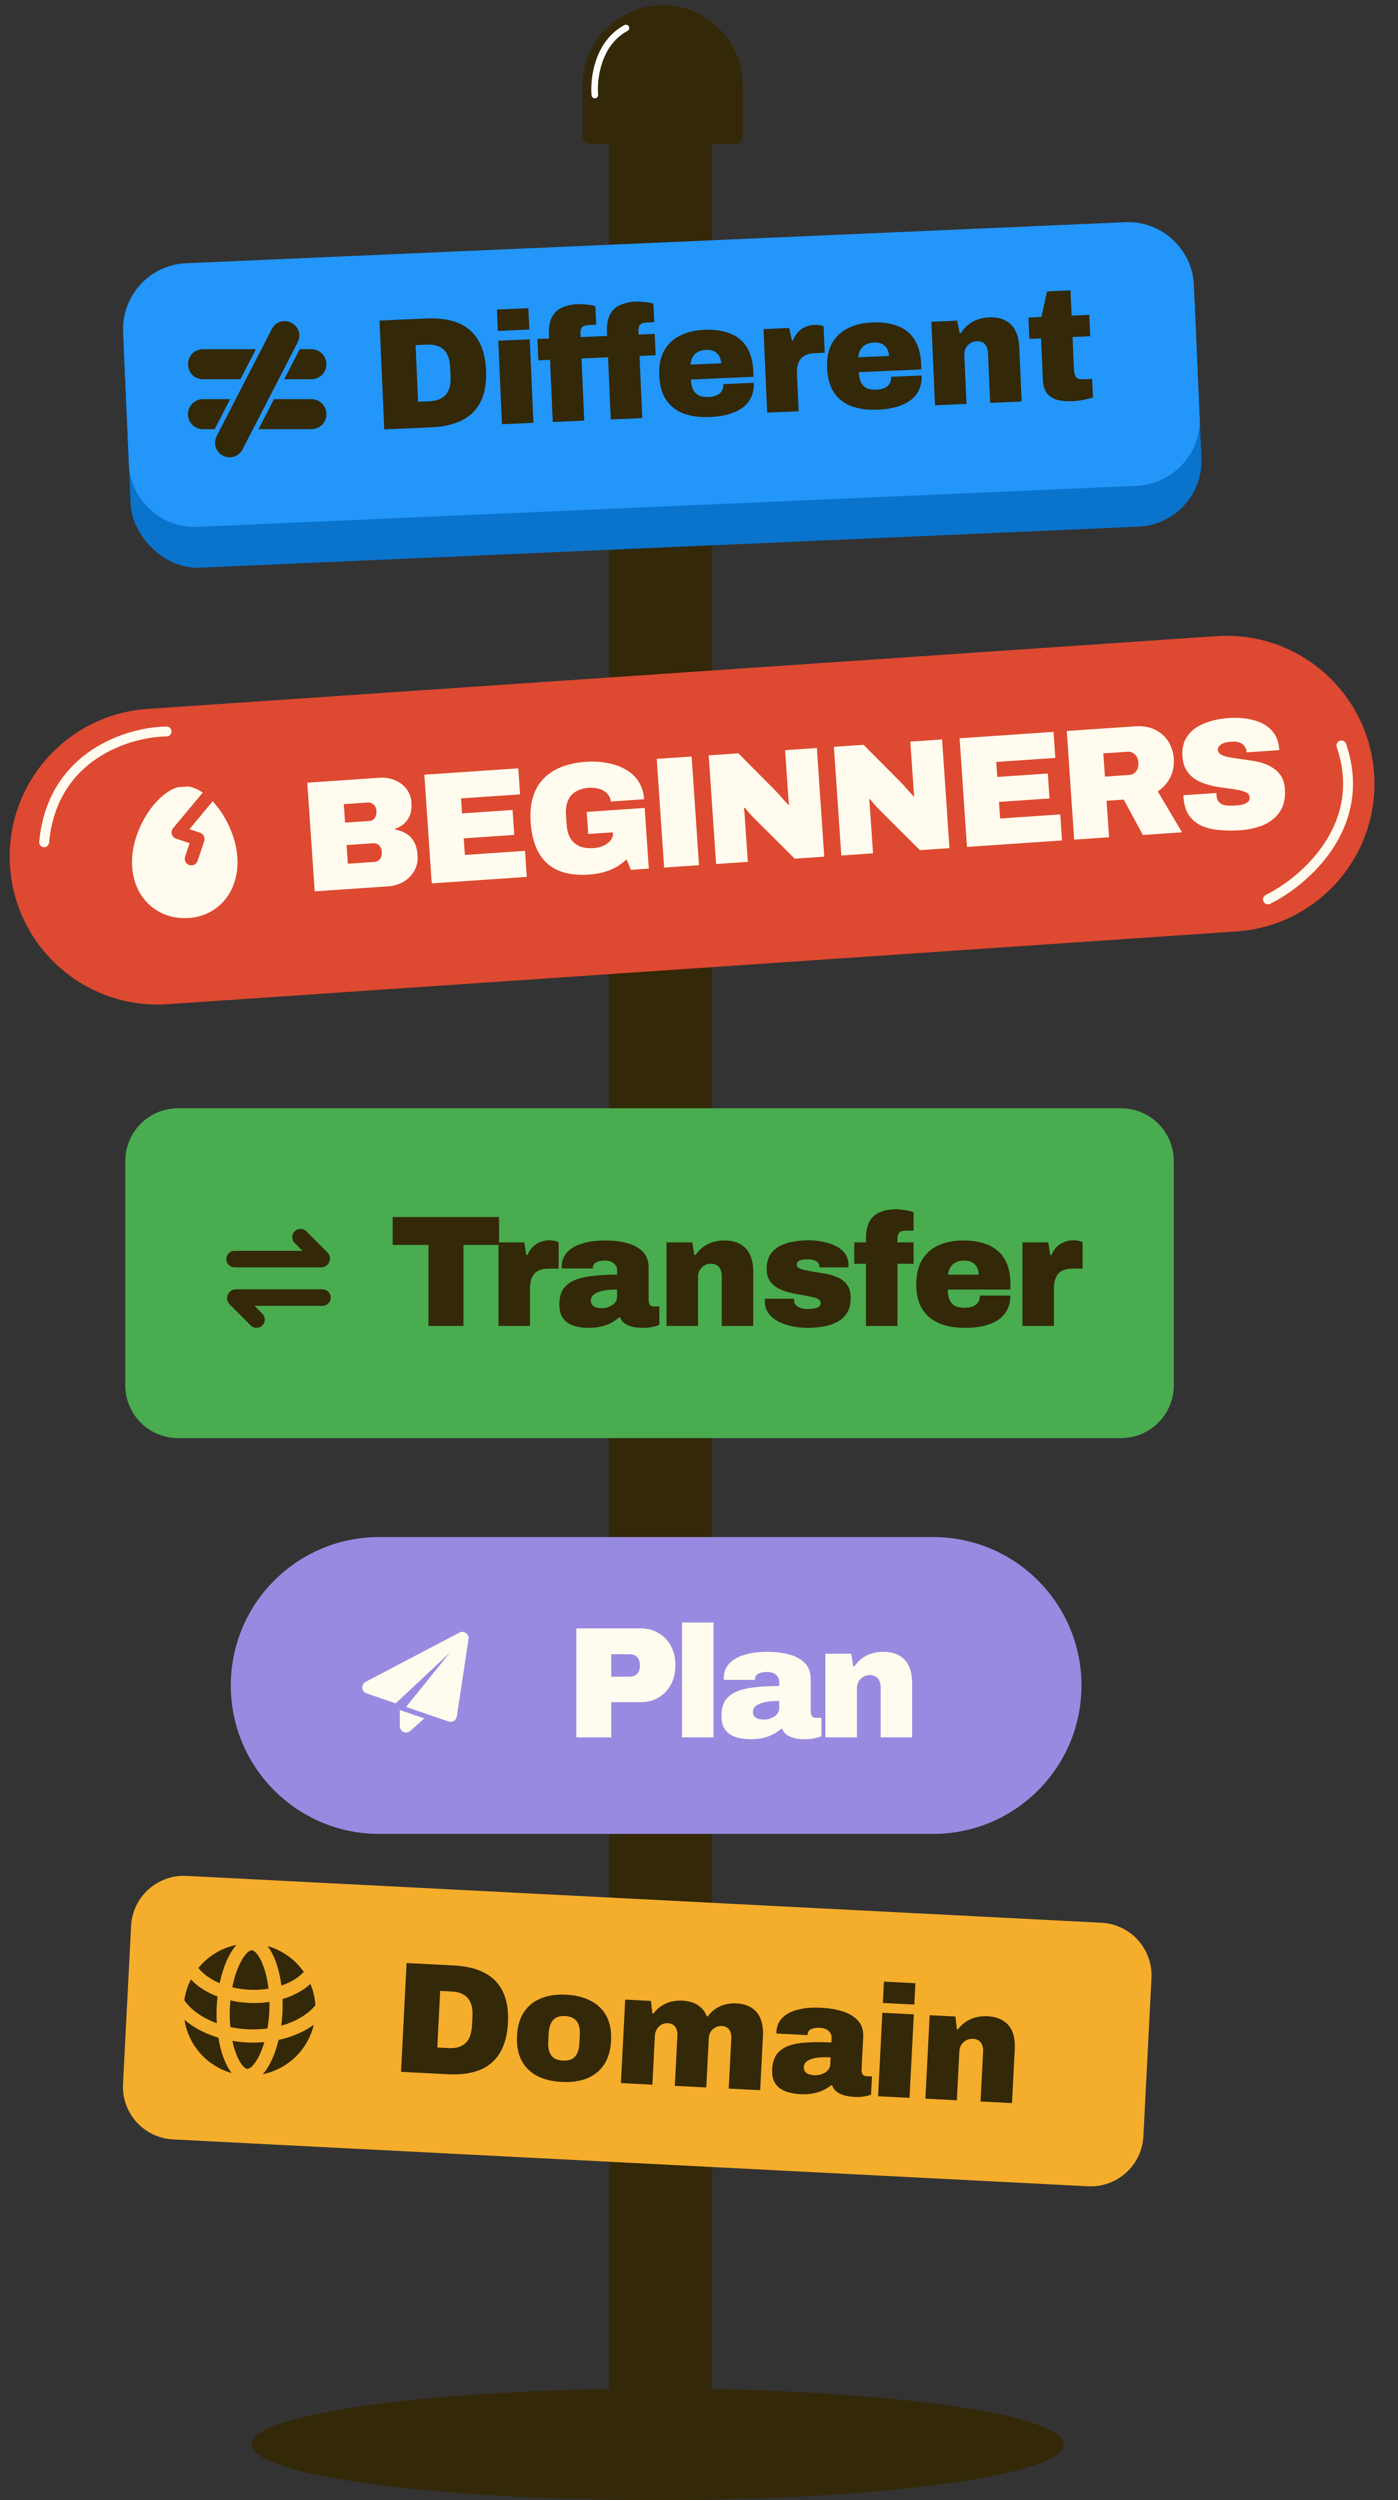 <svg width="212" height="379" viewBox="0 0 212 379" fill="none" xmlns="http://www.w3.org/2000/svg">
<rect x="0" y="0" width="212" height="379" fill="#333333" stroke="none"/>
<path d="M92.365 19.111H107.979V365.415H92.365V19.111Z" fill="#332808"/>
<path d="M88.361 12.931C88.361 6.231 93.793 0.799 100.494 0.799C107.195 0.799 112.627 6.231 112.627 12.931V20.706C112.627 21.334 112.118 21.843 111.489 21.843H89.499C88.871 21.843 88.361 21.334 88.361 20.706V12.931Z" fill="#332808"/>
<ellipse cx="99.739" cy="370.542" rx="61.589" ry="8.458" fill="#332808"/>
<path d="M90.203 14.407C89.986 11.979 90.625 6.549 94.918 4.249" stroke="white" stroke-linecap="round"/>
<rect x="18.361" y="43.228" width="162.531" height="43.308" rx="10" transform="rotate(-2.502 18.361 43.228)" fill="#0A73CC"/>
<path d="M18.671 50.332C18.43 44.814 22.707 40.146 28.225 39.905L170.62 33.683C176.138 33.442 180.806 37.72 181.047 43.237L181.92 63.218C182.161 68.736 177.884 73.404 172.366 73.645L29.971 79.867C24.453 80.108 19.785 75.831 19.544 70.313L18.671 50.332Z" fill="#2296F9"/>
<path d="M43.102 57.493H47.219C47.518 57.493 47.815 57.435 48.091 57.32C48.367 57.206 48.618 57.038 48.83 56.826C49.041 56.615 49.209 56.364 49.324 56.087C49.438 55.811 49.497 55.514 49.497 55.215C49.497 54.916 49.438 54.62 49.324 54.344C49.209 54.067 49.041 53.816 48.83 53.605C48.618 53.393 48.367 53.225 48.091 53.111C47.814 52.996 47.518 52.937 47.219 52.937L45.449 52.937C45.204 53.415 43.102 57.493 43.102 57.493Z" fill="#332808"/>
<path d="M30.78 57.493H36.453C36.453 57.493 38.551 53.423 38.801 52.937H30.78C27.763 53.023 27.774 57.4 30.78 57.493Z" fill="#332808"/>
<path d="M45.142 51.891C46.389 49.256 42.655 47.322 41.224 49.87C38.507 55.147 35.576 60.839 32.857 66.111C32.59 66.63 32.54 67.235 32.718 67.791C32.896 68.348 33.288 68.811 33.807 69.079C34.327 69.346 34.931 69.397 35.488 69.22C36.044 69.042 36.508 68.651 36.776 68.132L45.142 51.891Z" fill="#332808"/>
<path d="M47.221 60.508H41.547C41.547 60.508 39.45 64.578 39.199 65.064H47.221C47.52 65.064 47.816 65.005 48.092 64.89C48.369 64.776 48.62 64.608 48.831 64.397C49.043 64.185 49.211 63.934 49.325 63.657C49.44 63.381 49.499 63.085 49.499 62.786C49.499 62.486 49.44 62.19 49.325 61.914C49.211 61.638 49.043 61.386 48.831 61.175C48.62 60.963 48.369 60.795 48.092 60.681C47.816 60.566 47.52 60.508 47.221 60.508Z" fill="#332808"/>
<path d="M34.898 60.507H30.78C30.481 60.507 30.185 60.566 29.908 60.681C29.632 60.795 29.381 60.963 29.169 61.175C28.958 61.386 28.79 61.637 28.675 61.914C28.561 62.19 28.502 62.486 28.502 62.785C28.502 63.085 28.561 63.381 28.675 63.657C28.79 63.934 28.958 64.185 29.169 64.396C29.381 64.608 29.632 64.776 29.908 64.89C30.185 65.005 30.481 65.064 30.78 65.064L32.55 65.064C32.795 64.586 34.898 60.507 34.898 60.507Z" fill="#332808"/>
<path d="M58.271 65.088L57.55 48.591L64.695 48.279C66.582 48.197 68.177 48.423 69.482 48.959C70.786 49.495 71.793 50.355 72.501 51.542C73.226 52.727 73.629 54.263 73.712 56.149C73.793 58.019 73.525 59.585 72.908 60.845C72.305 62.088 71.378 63.034 70.125 63.681C68.872 64.328 67.302 64.693 65.416 64.775L58.271 65.088ZM63.397 60.9L65.147 60.824C65.723 60.798 66.215 60.697 66.624 60.519C67.048 60.34 67.39 60.093 67.648 59.777C67.907 59.462 68.09 59.077 68.198 58.624C68.307 58.171 68.349 57.665 68.324 57.105L68.261 55.667C68.237 55.107 68.151 54.606 68.003 54.164C67.856 53.722 67.64 53.355 67.355 53.064C67.07 52.772 66.708 52.556 66.269 52.414C65.847 52.273 65.348 52.215 64.772 52.24L63.022 52.316L63.397 60.9ZM75.499 50.161L75.358 46.925L80.129 46.716L80.271 49.953L75.499 50.161ZM76.118 64.308L75.564 51.648L80.336 51.44L80.889 64.099L76.118 64.308ZM83.822 63.971L83.411 54.548L81.636 54.626L81.495 51.389L83.269 51.311L83.246 50.784C83.196 49.633 83.348 48.721 83.703 48.049C84.074 47.376 84.598 46.897 85.274 46.611C85.965 46.309 86.767 46.138 87.678 46.098C87.918 46.087 88.198 46.099 88.52 46.133C88.841 46.151 89.163 46.185 89.486 46.235C89.808 46.285 90.075 46.346 90.286 46.416L90.409 49.222L89.306 49.27C88.778 49.293 88.423 49.413 88.24 49.629C88.073 49.828 87.999 50.152 88.019 50.599L88.041 51.103L92.069 50.927L92.046 50.399C91.996 49.248 92.148 48.337 92.503 47.665C92.874 46.992 93.397 46.513 94.073 46.227C94.765 45.924 95.566 45.753 96.477 45.713C96.717 45.703 96.998 45.715 97.32 45.749C97.641 45.767 97.963 45.801 98.285 45.851C98.608 45.901 98.874 45.961 99.086 46.032L99.208 48.837L98.105 48.885C97.578 48.908 97.223 49.028 97.04 49.244C96.873 49.444 96.799 49.767 96.818 50.215L96.84 50.718L99.286 50.611L99.427 53.848L96.982 53.955L97.393 63.378L92.622 63.587L92.21 54.164L88.182 54.34L88.594 63.763L83.822 63.971ZM107.668 63.218C106.149 63.284 104.82 63.11 103.681 62.695C102.557 62.264 101.67 61.574 101.02 60.625C100.386 59.676 100.036 58.442 99.969 56.924C99.905 55.437 100.147 54.193 100.695 53.192C101.244 52.191 102.036 51.428 103.07 50.903C104.119 50.36 105.363 50.058 106.802 49.995C108.32 49.928 109.617 50.112 110.693 50.545C111.785 50.962 112.631 51.646 113.233 52.597C113.835 53.547 114.17 54.782 114.236 56.3L114.272 57.115L104.777 57.53C104.802 58.106 104.903 58.598 105.081 59.007C105.275 59.414 105.561 59.722 105.938 59.93C106.331 60.121 106.831 60.203 107.439 60.177C107.87 60.158 108.228 60.094 108.511 59.986C108.811 59.877 109.045 59.738 109.214 59.571C109.398 59.386 109.525 59.181 109.595 58.953C109.665 58.726 109.695 58.485 109.684 58.229L114.311 58.027C114.344 58.778 114.23 59.464 113.969 60.084C113.708 60.704 113.299 61.242 112.742 61.699C112.185 62.139 111.48 62.491 110.626 62.752C109.789 63.013 108.803 63.168 107.668 63.218ZM104.702 55.276L109.354 55.072C109.339 54.737 109.278 54.443 109.171 54.191C109.063 53.924 108.91 53.706 108.71 53.539C108.526 53.355 108.296 53.221 108.02 53.137C107.76 53.052 107.462 53.017 107.126 53.032C106.599 53.055 106.163 53.162 105.819 53.353C105.475 53.544 105.214 53.804 105.037 54.132C104.858 54.444 104.746 54.825 104.702 55.276ZM116.335 62.551L115.781 49.891L119.69 49.72L120.085 51.624L120.253 51.617C120.44 51.129 120.686 50.709 120.991 50.36C121.312 50.009 121.685 49.745 122.109 49.566C122.533 49.371 122.985 49.264 123.464 49.243C123.784 49.229 124.073 49.248 124.332 49.301C124.59 49.354 124.777 49.41 124.892 49.469L125.067 53.473L123.532 53.54C123.021 53.562 122.584 53.653 122.223 53.813C121.877 53.957 121.598 54.169 121.386 54.45C121.189 54.715 121.043 55.042 120.948 55.431C120.868 55.802 120.839 56.228 120.86 56.708L121.106 62.342L116.335 62.551ZM133.121 62.105C131.602 62.172 130.273 61.998 129.134 61.583C128.01 61.152 127.123 60.462 126.473 59.513C125.839 58.564 125.489 57.33 125.423 55.812C125.358 54.325 125.6 53.081 126.149 52.08C126.697 51.079 127.489 50.316 128.523 49.791C129.572 49.248 130.816 48.946 132.255 48.883C133.773 48.816 135.071 49 136.147 49.433C137.238 49.85 138.084 50.534 138.687 51.484C139.289 52.435 139.623 53.67 139.689 55.188L139.725 56.003L130.23 56.418C130.255 56.994 130.357 57.486 130.535 57.894C130.729 58.302 131.014 58.61 131.392 58.818C131.784 59.009 132.284 59.091 132.892 59.065C133.323 59.046 133.681 58.982 133.965 58.874C134.264 58.764 134.498 58.626 134.667 58.459C134.851 58.274 134.978 58.069 135.049 57.841C135.119 57.614 135.148 57.373 135.137 57.117L139.765 56.914C139.797 57.666 139.683 58.352 139.422 58.971C139.161 59.591 138.752 60.13 138.195 60.587C137.638 61.027 136.933 61.378 136.079 61.64C135.242 61.901 134.256 62.056 133.121 62.105ZM130.155 54.163L134.807 53.96C134.792 53.624 134.731 53.331 134.624 53.079C134.516 52.812 134.363 52.594 134.163 52.427C133.979 52.243 133.749 52.108 133.473 52.025C133.213 51.94 132.915 51.905 132.58 51.919C132.052 51.943 131.616 52.05 131.272 52.241C130.928 52.432 130.668 52.692 130.49 53.02C130.311 53.332 130.2 53.713 130.155 54.163ZM141.788 61.438L141.235 48.779L145.143 48.608L145.538 50.512L145.706 50.505C146.02 49.995 146.394 49.57 146.828 49.231C147.261 48.876 147.745 48.606 148.282 48.423C148.818 48.239 149.374 48.135 149.95 48.109C150.957 48.066 151.788 48.221 152.445 48.577C153.116 48.916 153.627 49.43 153.977 50.12C154.328 50.809 154.525 51.657 154.569 52.664L154.927 60.864L150.156 61.073L149.823 53.448C149.811 53.176 149.76 52.938 149.671 52.734C149.598 52.513 149.493 52.325 149.358 52.171C149.224 52.017 149.051 51.904 148.839 51.834C148.643 51.746 148.409 51.708 148.138 51.72C147.738 51.737 147.391 51.849 147.095 52.054C146.815 52.242 146.594 52.492 146.431 52.804C146.284 53.098 146.218 53.429 146.234 53.797L146.559 61.23L141.788 61.438ZM162.684 60.814C161.821 60.852 161.05 60.789 160.37 60.627C159.705 60.447 159.179 60.118 158.789 59.639C158.4 59.159 158.186 58.488 158.149 57.625L157.872 51.295L156.098 51.372L155.956 48.135L157.923 48.05L158.786 44.168L162.335 44.013L162.502 47.849L165.188 47.732L165.329 50.969L162.644 51.086L162.854 55.906C162.878 56.449 162.984 56.861 163.172 57.141C163.36 57.405 163.726 57.525 164.269 57.501L165.612 57.443L165.734 60.248C165.482 60.339 165.166 60.425 164.785 60.506C164.421 60.602 164.047 60.674 163.665 60.723C163.299 60.771 162.972 60.801 162.684 60.814Z" fill="#332808"/>
<path d="M19 176C19 171.581 22.582 168 27 168H170C174.418 168 178 171.581 178 176V210C178 214.418 174.418 218 170 218H27C22.582 218 19 214.418 19 210V176Z" fill="#49AC4F"/>
<path d="M48.901 195.449C49.222 195.449 49.531 195.573 49.763 195.794C49.995 196.016 50.134 196.318 50.149 196.639C50.164 196.959 50.056 197.274 49.846 197.516C49.636 197.759 49.341 197.912 49.021 197.943L48.901 197.949H38.585L39.785 199.149C40.013 199.375 40.144 199.68 40.153 200.001C40.161 200.322 40.046 200.634 39.831 200.872C39.616 201.11 39.317 201.256 38.997 201.281C38.677 201.305 38.36 201.205 38.112 201.002L38.017 200.916L34.826 197.725C34.014 196.913 34.543 195.544 35.652 195.454L35.769 195.449H48.901ZM44.684 186.649C44.903 186.43 45.195 186.3 45.504 186.284C45.813 186.268 46.117 186.367 46.357 186.562L46.452 186.648L49.643 189.84C50.454 190.651 49.926 192.02 48.817 192.11L48.7 192.115H35.568C35.247 192.115 34.938 191.992 34.706 191.77C34.473 191.549 34.335 191.246 34.32 190.925C34.304 190.605 34.413 190.291 34.623 190.048C34.833 189.805 35.128 189.652 35.448 189.621L35.568 189.615H45.884L44.684 188.415C44.45 188.181 44.318 187.863 44.318 187.532C44.318 187.201 44.45 186.883 44.684 186.649Z" fill="#332808"/>
<path d="M64.976 201V188.712H59.552V184.488H75.68V188.712H70.28V201H64.976ZM75.593 201V188.328H79.505L79.817 190.248H79.985C80.193 189.768 80.457 189.36 80.777 189.024C81.113 188.688 81.497 188.44 81.929 188.28C82.361 188.104 82.817 188.016 83.297 188.016C83.617 188.016 83.905 188.048 84.161 188.112C84.417 188.176 84.601 188.24 84.713 188.304V192.312H83.177C82.665 192.312 82.225 192.384 81.857 192.528C81.505 192.656 81.217 192.856 80.993 193.128C80.785 193.384 80.625 193.704 80.513 194.088C80.417 194.456 80.369 194.88 80.369 195.36V201H75.593ZM89.287 201.288C88.63 201.288 88.031 201.224 87.487 201.096C86.942 200.984 86.471 200.792 86.07 200.52C85.671 200.232 85.359 199.864 85.135 199.416C84.927 198.952 84.823 198.392 84.823 197.736C84.823 196.792 85.014 196.024 85.398 195.432C85.799 194.84 86.374 194.384 87.126 194.064C87.879 193.744 88.79 193.528 89.862 193.416C90.951 193.288 92.191 193.224 93.582 193.224V192.6C93.582 192.248 93.495 191.968 93.319 191.76C93.159 191.536 92.942 191.368 92.671 191.256C92.398 191.144 92.087 191.088 91.734 191.088C91.463 191.088 91.183 191.12 90.894 191.184C90.606 191.248 90.367 191.36 90.174 191.52C89.999 191.68 89.91 191.904 89.91 192.192V192.288H85.207C85.191 192.224 85.183 192.168 85.183 192.12C85.183 192.072 85.183 192.016 85.183 191.952C85.183 191.168 85.43 190.488 85.927 189.912C86.439 189.32 87.183 188.864 88.159 188.544C89.15 188.208 90.367 188.04 91.806 188.04C92.975 188.04 94.055 188.168 95.046 188.424C96.038 188.68 96.838 189.112 97.447 189.72C98.055 190.312 98.359 191.128 98.359 192.168V197.112C98.359 197.368 98.422 197.592 98.55 197.784C98.678 197.96 98.871 198.048 99.126 198.048H99.99V200.808C99.799 200.92 99.478 201.024 99.031 201.12C98.599 201.232 98.087 201.288 97.495 201.288C96.855 201.288 96.294 201.224 95.814 201.096C95.335 200.968 94.942 200.784 94.638 200.544C94.35 200.304 94.15 200.024 94.038 199.704H93.871C93.534 200.008 93.142 200.28 92.695 200.52C92.263 200.76 91.766 200.944 91.207 201.072C90.647 201.216 90.007 201.288 89.287 201.288ZM91.231 198.312C91.534 198.312 91.823 198.272 92.094 198.192C92.382 198.096 92.638 197.976 92.862 197.832C93.087 197.672 93.263 197.488 93.391 197.28C93.519 197.056 93.582 196.816 93.582 196.56V195.48C92.638 195.48 91.871 195.552 91.278 195.696C90.703 195.84 90.278 196.032 90.007 196.272C89.734 196.512 89.599 196.792 89.599 197.112C89.599 197.432 89.678 197.68 89.838 197.856C89.999 198.032 90.198 198.152 90.439 198.216C90.695 198.28 90.959 198.312 91.231 198.312ZM101.07 201V188.328H104.982L105.294 190.248H105.462C105.798 189.752 106.19 189.344 106.638 189.024C107.086 188.688 107.582 188.44 108.126 188.28C108.67 188.12 109.23 188.04 109.806 188.04C110.814 188.04 111.638 188.232 112.278 188.616C112.934 188.984 113.422 189.52 113.742 190.224C114.062 190.928 114.222 191.784 114.222 192.792V201H109.446V193.368C109.446 193.096 109.406 192.856 109.326 192.648C109.262 192.424 109.166 192.232 109.038 192.072C108.91 191.912 108.742 191.792 108.534 191.712C108.342 191.616 108.11 191.568 107.838 191.568C107.438 191.568 107.086 191.664 106.782 191.856C106.494 192.032 106.262 192.272 106.086 192.576C105.926 192.864 105.846 193.192 105.846 193.56V201H101.07ZM122.454 201.288C121.686 201.288 120.918 201.208 120.15 201.048C119.398 200.904 118.702 200.672 118.062 200.352C117.438 200.016 116.934 199.592 116.55 199.08C116.166 198.568 115.974 197.944 115.974 197.208C115.974 197.16 115.974 197.112 115.974 197.064C115.974 197 115.982 196.936 115.998 196.872H120.438C120.422 196.92 120.414 196.968 120.414 197.016C120.414 197.064 120.414 197.104 120.414 197.136C120.43 197.424 120.526 197.664 120.702 197.856C120.894 198.048 121.142 198.192 121.446 198.288C121.75 198.384 122.086 198.432 122.454 198.432C122.678 198.432 122.942 198.416 123.246 198.384C123.566 198.352 123.846 198.272 124.086 198.144C124.326 198.016 124.446 197.8 124.446 197.496C124.446 197.224 124.302 197.024 124.014 196.896C123.742 196.752 123.374 196.64 122.91 196.56C122.462 196.464 121.966 196.368 121.422 196.272C120.83 196.176 120.23 196.056 119.622 195.912C119.03 195.752 118.478 195.536 117.966 195.264C117.454 194.976 117.038 194.6 116.718 194.136C116.414 193.672 116.262 193.072 116.262 192.336C116.262 191.504 116.43 190.808 116.766 190.248C117.118 189.688 117.59 189.248 118.182 188.928C118.79 188.592 119.47 188.36 120.222 188.232C120.99 188.088 121.79 188.016 122.622 188.016C123.342 188.016 124.054 188.088 124.758 188.232C125.478 188.36 126.134 188.576 126.726 188.88C127.318 189.168 127.79 189.552 128.142 190.032C128.494 190.512 128.67 191.096 128.67 191.784C128.67 191.832 128.67 191.896 128.67 191.976C128.67 192.04 128.662 192.088 128.646 192.12H124.254V191.928C124.254 191.688 124.166 191.496 123.99 191.352C123.83 191.192 123.614 191.08 123.342 191.016C123.086 190.936 122.822 190.896 122.55 190.896C122.454 190.896 122.31 190.904 122.118 190.92C121.926 190.92 121.726 190.944 121.518 190.992C121.326 191.04 121.158 191.12 121.014 191.232C120.886 191.344 120.822 191.504 120.822 191.712C120.822 191.904 120.91 192.064 121.086 192.192C121.278 192.304 121.526 192.4 121.83 192.48C122.15 192.544 122.502 192.616 122.886 192.696C123.494 192.808 124.15 192.92 124.854 193.032C125.558 193.128 126.222 193.304 126.846 193.56C127.486 193.8 128.006 194.176 128.406 194.688C128.806 195.184 129.006 195.888 129.006 196.8C129.006 197.664 128.83 198.392 128.478 198.984C128.126 199.56 127.646 200.016 127.038 200.352C126.43 200.688 125.726 200.928 124.926 201.072C124.142 201.216 123.318 201.288 122.454 201.288ZM131.318 201V191.568H129.542V188.328H131.318V187.8C131.318 186.648 131.51 185.744 131.894 185.088C132.294 184.432 132.838 183.976 133.526 183.72C134.23 183.448 135.038 183.312 135.95 183.312C136.19 183.312 136.47 183.336 136.79 183.384C137.11 183.416 137.43 183.464 137.75 183.528C138.07 183.592 138.334 183.664 138.542 183.744V186.552H137.438C136.91 186.552 136.55 186.656 136.358 186.864C136.182 187.056 136.094 187.376 136.094 187.824V188.328H138.542V191.568H136.094V201H131.318ZM146.361 201.288C144.841 201.288 143.521 201.056 142.401 200.592C141.297 200.112 140.441 199.384 139.833 198.408C139.241 197.432 138.945 196.184 138.945 194.664C138.945 193.176 139.241 191.944 139.833 190.968C140.425 189.992 141.249 189.264 142.305 188.784C143.377 188.288 144.633 188.04 146.073 188.04C147.593 188.04 148.881 188.28 149.937 188.76C151.009 189.224 151.825 189.944 152.385 190.92C152.945 191.896 153.225 193.144 153.225 194.664V195.48H143.721C143.721 196.056 143.801 196.552 143.961 196.968C144.137 197.384 144.409 197.704 144.777 197.928C145.161 198.136 145.657 198.24 146.265 198.24C146.697 198.24 147.057 198.192 147.345 198.096C147.649 198 147.889 197.872 148.065 197.712C148.257 197.536 148.393 197.336 148.473 197.112C148.553 196.888 148.593 196.648 148.593 196.392H153.225C153.225 197.144 153.081 197.824 152.793 198.432C152.505 199.04 152.073 199.56 151.497 199.992C150.921 200.408 150.201 200.728 149.337 200.952C148.489 201.176 147.497 201.288 146.361 201.288ZM143.745 193.224H148.401C148.401 192.888 148.353 192.592 148.257 192.336C148.161 192.064 148.017 191.84 147.825 191.664C147.649 191.472 147.425 191.328 147.153 191.232C146.897 191.136 146.601 191.088 146.265 191.088C145.737 191.088 145.297 191.176 144.945 191.352C144.593 191.528 144.321 191.776 144.129 192.096C143.937 192.4 143.809 192.776 143.745 193.224ZM155.049 201V188.328H158.961L159.273 190.248H159.441C159.649 189.768 159.913 189.36 160.233 189.024C160.569 188.688 160.953 188.44 161.385 188.28C161.817 188.104 162.273 188.016 162.753 188.016C163.073 188.016 163.361 188.048 163.617 188.112C163.873 188.176 164.057 188.24 164.169 188.304V192.312H162.633C162.121 192.312 161.681 192.384 161.313 192.528C160.961 192.656 160.673 192.856 160.449 193.128C160.241 193.384 160.081 193.704 159.969 194.088C159.873 194.456 159.825 194.88 159.825 195.36V201H155.049Z" fill="#332808"/>
<path d="M19.88 291.943C20.106 287.531 23.866 284.137 28.279 284.363L167.036 291.466C171.449 291.692 174.843 295.452 174.617 299.864L173.39 323.833C173.164 328.246 169.404 331.639 164.991 331.414L26.234 324.311C21.821 324.085 18.427 320.325 18.653 315.912L19.88 291.943Z" fill="#F5AD2C"/>
<path d="M47.586 306.919C47.147 308.779 46.183 310.475 44.81 311.806C43.437 313.137 41.712 314.047 39.838 314.428C40.37 313.845 40.841 313.083 41.241 312.212C41.639 311.347 41.982 310.338 42.251 309.228C43.943 308.86 45.486 308.253 46.791 307.453C47.065 307.284 47.331 307.106 47.586 306.919ZM27.97 306.179C28.211 306.385 28.462 306.582 28.723 306.771C29.963 307.668 31.456 308.389 33.117 308.884C33.3 310.01 33.566 311.042 33.898 311.935C34.231 312.832 34.643 313.629 35.13 314.25C33.291 313.729 31.639 312.692 30.37 311.261C29.101 309.831 28.268 308.067 27.97 306.179ZM40.093 309.558C39.896 310.231 39.67 310.842 39.423 311.378C39.045 312.202 38.64 312.804 38.264 313.182C37.879 313.567 37.623 313.623 37.512 313.619C37.401 313.614 37.15 313.54 36.795 313.126C36.448 312.723 36.089 312.091 35.774 311.24C35.552 310.632 35.375 310.009 35.243 309.375C36.026 309.507 36.836 309.59 37.662 309.621C38.49 309.653 39.303 309.63 40.093 309.558ZM40.86 303.467C40.887 304.815 40.789 306.163 40.566 307.493C39.663 307.613 38.715 307.66 37.738 307.623C36.793 307.588 35.852 307.474 34.927 307.281C34.802 305.937 34.806 304.586 34.938 303.243C35.877 303.456 36.866 303.587 37.889 303.626C38.91 303.664 39.908 303.608 40.86 303.467ZM47.07 300.745C47.492 301.747 47.757 302.832 47.829 303.965C47.303 304.618 46.604 305.221 45.744 305.747C44.853 306.294 43.809 306.745 42.653 307.069C42.834 305.73 42.899 304.378 42.848 303.028C43.844 302.733 44.765 302.334 45.577 301.849C46.111 301.533 46.611 301.163 47.07 300.745ZM28.951 300.061C29.364 300.504 29.839 300.91 30.356 301.275C31.129 301.82 32.016 302.286 32.989 302.656C32.836 303.998 32.798 305.351 32.877 306.7C31.749 306.29 30.742 305.763 29.894 305.15C29.078 304.56 28.426 303.906 27.95 303.215C28.108 302.09 28.453 301.029 28.95 300.06L28.951 300.061ZM38.19 295.631C38.3 295.635 38.551 295.711 38.907 296.125C39.254 296.528 39.612 297.16 39.928 298.011C40.282 298.968 40.562 300.144 40.72 301.464C39.852 301.604 38.926 301.663 37.964 301.627C37.002 301.591 36.083 301.462 35.227 301.257C35.484 299.952 35.852 298.8 36.278 297.874C36.657 297.049 37.062 296.446 37.437 296.069C37.824 295.684 38.079 295.627 38.19 295.631ZM40.571 295C42.802 295.632 44.745 297.019 46.067 298.925C45.622 299.398 45.112 299.805 44.551 300.132C43.958 300.482 43.329 300.768 42.675 300.985C42.496 299.616 42.194 298.37 41.803 297.316C41.47 296.418 41.057 295.62 40.57 295L40.571 295ZM35.864 294.822C35.332 295.404 34.861 296.168 34.46 297.039C33.992 298.062 33.595 299.281 33.314 300.632C32.679 300.366 32.073 300.034 31.508 299.64C30.973 299.272 30.494 298.828 30.087 298.322C31.549 296.521 33.591 295.284 35.864 294.822Z" fill="#332808"/>
<path d="M60.812 314.065L61.657 297.574L68.799 297.94C70.685 298.037 72.252 298.413 73.5 299.07C74.748 299.726 75.668 300.679 76.261 301.927C76.87 303.175 77.126 304.743 77.03 306.628C76.934 308.498 76.519 310.031 75.785 311.227C75.068 312.407 74.055 313.261 72.746 313.787C71.438 314.312 69.841 314.527 67.955 314.43L60.812 314.065ZM66.312 310.381L68.062 310.471C68.637 310.5 69.136 310.446 69.56 310.307C70 310.169 70.363 309.956 70.65 309.666C70.937 309.376 71.156 309.011 71.307 308.57C71.458 308.129 71.547 307.629 71.576 307.07L71.65 305.632C71.678 305.073 71.64 304.566 71.535 304.112C71.43 303.658 71.25 303.272 70.994 302.955C70.738 302.637 70.398 302.388 69.975 302.206C69.567 302.025 69.076 301.919 68.501 301.89L66.751 301.8L66.312 310.381ZM85.181 315.601C83.743 315.527 82.501 315.223 81.455 314.689C80.426 314.14 79.641 313.362 79.099 312.357C78.559 311.337 78.326 310.091 78.401 308.621C78.478 307.135 78.836 305.92 79.477 304.975C80.118 304.031 80.978 303.346 82.058 302.92C83.154 302.48 84.421 302.296 85.859 302.37C87.297 302.444 88.539 302.755 89.584 303.306C90.63 303.84 91.424 304.609 91.965 305.614C92.506 306.619 92.739 307.865 92.663 309.351C92.588 310.821 92.229 312.036 91.587 312.997C90.946 313.941 90.077 314.634 88.981 315.074C87.886 315.499 86.62 315.674 85.181 315.601ZM85.347 312.365C85.906 312.394 86.367 312.313 86.729 312.123C87.092 311.918 87.364 311.619 87.544 311.228C87.724 310.836 87.829 310.361 87.857 309.802L87.927 308.436C87.956 307.876 87.901 307.393 87.761 306.985C87.623 306.562 87.383 306.237 87.042 306.011C86.702 305.77 86.252 305.634 85.693 305.606C85.134 305.577 84.673 305.666 84.31 305.871C83.963 306.062 83.7 306.361 83.519 306.768C83.339 307.159 83.234 307.635 83.206 308.194L83.136 309.56C83.107 310.119 83.162 310.603 83.302 311.011C83.441 311.418 83.673 311.742 83.997 311.983C84.338 312.209 84.788 312.336 85.347 312.365ZM94.16 315.772L94.808 303.116L98.715 303.316L98.93 305.226L99.097 305.235C99.426 304.771 99.822 304.39 100.285 304.094C100.75 303.781 101.25 303.558 101.785 303.426C102.337 303.294 102.892 303.242 103.452 303.271C104.426 303.32 105.223 303.554 105.843 303.97C106.463 304.37 106.907 304.929 107.175 305.648L107.343 305.657C107.671 305.193 108.059 304.812 108.507 304.515C108.971 304.202 109.471 303.979 110.007 303.846C110.542 303.714 111.082 303.661 111.625 303.689C112.6 303.739 113.397 303.972 114.016 304.388C114.637 304.788 115.081 305.348 115.348 306.066C115.632 306.786 115.748 307.649 115.696 308.656L115.277 316.853L110.507 316.609L110.897 308.987C110.911 308.715 110.891 308.474 110.838 308.263C110.786 308.036 110.699 307.839 110.58 307.673C110.46 307.506 110.306 307.378 110.119 307.289C109.932 307.183 109.719 307.124 109.479 307.112C109.096 307.092 108.755 307.171 108.458 307.348C108.161 307.509 107.925 307.737 107.75 308.033C107.591 308.313 107.503 308.637 107.484 309.004L107.103 316.434L102.334 316.19L102.724 308.568C102.738 308.297 102.718 308.055 102.665 307.844C102.612 307.617 102.526 307.421 102.407 307.254C102.287 307.088 102.133 306.96 101.946 306.87C101.759 306.765 101.545 306.706 101.306 306.693C100.922 306.674 100.582 306.752 100.284 306.929C100.004 307.091 99.776 307.32 99.6 307.615C99.426 307.895 99.329 308.218 99.31 308.586L98.93 316.016L94.16 315.772ZM121.374 317.453C120.719 317.42 120.123 317.325 119.586 317.17C119.049 317.03 118.587 316.814 118.201 316.522C117.817 316.214 117.524 315.83 117.323 315.372C117.139 314.898 117.064 314.333 117.097 313.678C117.146 312.735 117.377 311.978 117.79 311.406C118.22 310.835 118.819 310.41 119.586 310.128C120.353 309.847 121.275 309.678 122.352 309.621C123.445 309.549 124.686 309.548 126.077 309.62L126.108 308.996C126.126 308.645 126.053 308.361 125.888 308.144C125.739 307.912 125.532 307.733 125.266 307.607C125 307.482 124.692 307.41 124.34 307.392C124.069 307.378 123.787 307.396 123.496 307.445C123.205 307.494 122.96 307.594 122.76 307.744C122.576 307.894 122.477 308.114 122.462 308.401L122.457 308.497L117.759 308.257C117.747 308.192 117.742 308.135 117.744 308.088C117.746 308.04 117.749 307.984 117.753 307.92C117.793 307.137 118.075 306.47 118.6 305.92C119.141 305.355 119.908 304.938 120.899 304.668C121.907 304.383 123.13 304.278 124.568 304.352C125.734 304.411 126.806 304.594 127.784 304.901C128.762 305.207 129.539 305.679 130.115 306.318C130.692 306.94 130.953 307.77 130.9 308.809L130.648 313.747C130.634 314.002 130.687 314.229 130.805 314.428C130.924 314.61 131.111 314.708 131.367 314.721L132.23 314.765L132.088 317.521C131.891 317.623 131.566 317.711 131.114 317.784C130.677 317.873 130.162 317.903 129.571 317.873C128.932 317.84 128.376 317.748 127.903 317.595C127.43 317.443 127.048 317.239 126.757 316.984C126.482 316.73 126.296 316.44 126.201 316.114L126.033 316.106C125.682 316.392 125.276 316.644 124.817 316.861C124.373 317.078 123.868 317.237 123.302 317.336C122.736 317.451 122.093 317.49 121.374 317.453ZM123.468 314.581C123.771 314.596 124.061 314.571 124.337 314.505C124.629 314.424 124.891 314.317 125.122 314.185C125.354 314.036 125.539 313.862 125.677 313.66C125.817 313.443 125.893 313.207 125.906 312.951L125.961 311.873C125.018 311.824 124.248 311.857 123.649 311.97C123.067 312.085 122.633 312.255 122.349 312.481C122.065 312.706 121.915 312.979 121.899 313.299C121.883 313.618 121.95 313.87 122.101 314.054C122.251 314.238 122.445 314.368 122.681 314.444C122.934 314.521 123.196 314.567 123.468 314.581ZM133.881 303.627L134.047 300.391L138.816 300.635L138.651 303.871L133.881 303.627ZM133.157 317.768L133.805 305.113L138.575 305.357L137.927 318.012L133.157 317.768ZM140.332 318.135L140.98 305.48L144.886 305.68L145.1 307.613L145.268 307.622C145.629 307.144 146.041 306.756 146.505 306.46C146.969 306.147 147.477 305.925 148.029 305.793C148.58 305.661 149.144 305.61 149.719 305.639C150.726 305.691 151.539 305.924 152.158 306.341C152.794 306.742 153.254 307.302 153.538 308.021C153.822 308.741 153.938 309.604 153.886 310.611L153.466 318.808L148.697 318.564L149.087 310.942C149.101 310.67 149.073 310.428 149.004 310.216C148.951 309.989 148.865 309.793 148.746 309.626C148.626 309.46 148.464 309.332 148.261 309.241C148.074 309.135 147.845 309.076 147.573 309.062C147.174 309.041 146.817 309.119 146.504 309.295C146.207 309.456 145.963 309.684 145.772 309.979C145.597 310.258 145.501 310.582 145.482 310.949L145.101 318.38L140.332 318.135Z" fill="#332808"/>
<path d="M1.523 131.368C0.682 119.007 10.02 108.305 22.381 107.464L184.472 96.432C196.833 95.591 207.535 104.929 208.376 117.29C209.218 129.65 199.879 140.353 187.519 141.194L25.428 152.226C13.067 153.067 2.365 143.729 1.523 131.368Z" fill="#DE4931"/>
<g clip-path="url(#clip0_5217_8057)">
<path d="M30.742 120.151C29.908 119.576 28.974 119.182 28.018 119.182C26.972 119.182 25.952 119.654 25.061 120.318C24.158 120.991 23.304 121.921 22.569 122.99C21.106 125.118 20.018 127.937 20.018 130.682C20.018 133.158 20.847 135.29 22.294 136.809C23.743 138.33 25.758 139.182 28.018 139.182C30.277 139.182 32.293 138.33 33.742 136.809C35.189 135.289 36.018 133.159 36.018 130.682C36.018 127.937 34.93 125.118 33.467 122.99C33.099 122.452 32.691 121.943 32.248 121.467L28.724 125.697L30.334 126.233C30.458 126.274 30.573 126.34 30.673 126.426C30.772 126.512 30.853 126.617 30.912 126.734C30.971 126.851 31.006 126.979 31.015 127.11C31.025 127.241 31.008 127.373 30.967 127.498L29.967 130.498C29.883 130.749 29.702 130.957 29.465 131.076C29.228 131.195 28.953 131.214 28.702 131.131C28.45 131.047 28.242 130.866 28.123 130.629C28.004 130.392 27.985 130.117 28.069 129.866L28.753 127.815L26.702 127.131C26.547 127.079 26.407 126.991 26.295 126.873C26.182 126.755 26.1 126.612 26.055 126.455C26.011 126.298 26.005 126.133 26.039 125.974C26.073 125.814 26.145 125.666 26.25 125.541L30.742 120.151Z" fill="#FFFBEE"/>
</g>
<path d="M47.721 135.119L46.599 118.645L57.566 117.899C58.396 117.842 59.166 117.966 59.877 118.271C60.586 118.559 61.169 118.993 61.625 119.571C62.081 120.149 62.337 120.838 62.391 121.636C62.445 122.434 62.362 123.097 62.142 123.625C61.921 124.154 61.613 124.583 61.219 124.915C60.824 125.231 60.383 125.477 59.898 125.654L59.905 125.75C60.488 125.839 61.022 126.027 61.507 126.315C62.006 126.585 62.419 126.99 62.744 127.529C63.069 128.069 63.262 128.777 63.322 129.655C63.382 130.533 63.218 131.314 62.832 131.998C62.445 132.682 61.905 133.232 61.212 133.648C60.519 134.064 59.725 134.302 58.831 134.363L47.721 135.119ZM52.752 130.928L56.774 130.654C57.142 130.629 57.428 130.481 57.634 130.211C57.84 129.94 57.926 129.549 57.891 129.038C57.875 128.799 57.804 128.587 57.68 128.403C57.57 128.202 57.415 128.053 57.216 127.954C57.033 127.854 56.822 127.812 56.582 127.829L52.559 128.102L52.752 130.928ZM52.328 124.702L55.968 124.455C56.223 124.437 56.435 124.367 56.603 124.243C56.77 124.103 56.893 123.918 56.974 123.688C57.07 123.457 57.107 123.174 57.084 122.839C57.061 122.488 56.921 122.201 56.665 121.977C56.408 121.738 56.112 121.63 55.777 121.653L52.137 121.901L52.328 124.702ZM65.471 133.911L64.35 117.437L78.597 116.467L78.866 120.418L69.911 121.028L70.066 123.303L77.728 122.781L77.985 126.564L70.323 127.086L70.494 129.6L79.617 128.979L79.886 132.93L65.471 133.911ZM89.26 132.581C86.515 132.767 84.406 132.189 82.936 130.846C81.481 129.502 80.658 127.425 80.467 124.615C80.339 122.732 80.583 121.135 81.2 119.826C81.816 118.518 82.773 117.498 84.071 116.768C85.368 116.039 86.966 115.609 88.866 115.48C90.016 115.402 91.102 115.464 92.126 115.667C93.165 115.853 94.086 116.183 94.888 116.658C95.705 117.115 96.356 117.72 96.84 118.473C97.324 119.226 97.602 120.121 97.672 121.159L92.62 121.503C92.596 121.152 92.486 120.838 92.291 120.563C92.112 120.287 91.872 120.062 91.572 119.89C91.27 119.702 90.925 119.574 90.535 119.504C90.16 119.417 89.766 119.388 89.35 119.416C88.728 119.458 88.183 119.584 87.716 119.792C87.248 119.984 86.866 120.259 86.57 120.616C86.289 120.972 86.085 121.386 85.957 121.86C85.829 122.334 85.785 122.874 85.826 123.481L85.931 125.013C85.985 125.811 86.167 126.489 86.478 127.045C86.803 127.584 87.256 127.986 87.835 128.251C88.43 128.516 89.143 128.619 89.973 128.563C90.532 128.525 91.037 128.41 91.489 128.219C91.956 128.011 92.322 127.737 92.588 127.399C92.854 127.06 92.972 126.683 92.944 126.268L92.938 126.172L89.202 126.426L88.974 123.074L97.762 122.476L98.388 131.671L95.658 131.856L95.02 130.264C94.554 130.713 94.035 131.101 93.464 131.428C92.893 131.756 92.261 132.016 91.568 132.207C90.876 132.398 90.106 132.523 89.26 132.581ZM100.71 131.513L99.589 115.039L104.881 114.679L106.002 131.152L100.71 131.513ZM108.591 130.976L107.47 114.502L111.972 114.196L117.499 119.762C117.653 119.911 117.86 120.13 118.12 120.417C118.381 120.704 118.641 120.999 118.902 121.302C119.178 121.588 119.387 121.822 119.528 122.005L119.644 121.949C119.598 121.503 119.56 121.065 119.53 120.634C119.5 120.187 119.477 119.851 119.462 119.628L119.059 113.714L123.872 113.386L124.994 129.86L120.516 130.165L114.297 123.973C114.004 123.672 113.753 123.4 113.544 123.158C113.334 122.9 113.133 122.657 112.941 122.429L112.825 122.485C112.861 122.787 112.89 123.09 112.911 123.393C112.931 123.697 112.946 123.92 112.956 124.064L113.404 130.649L108.591 130.976ZM127.58 129.684L126.458 113.21L130.96 112.904L136.487 118.469C136.641 118.619 136.849 118.837 137.109 119.124C137.369 119.411 137.629 119.706 137.891 120.009C138.167 120.295 138.375 120.53 138.516 120.713L138.632 120.657C138.586 120.211 138.548 119.772 138.519 119.341C138.488 118.894 138.465 118.559 138.45 118.336L138.048 112.421L142.861 112.094L143.982 128.568L139.504 128.872L133.285 122.68C132.992 122.379 132.741 122.108 132.532 121.866C132.322 121.607 132.121 121.364 131.929 121.137L131.813 121.193C131.85 121.495 131.878 121.798 131.899 122.101C131.919 122.404 131.935 122.628 131.944 122.772L132.393 129.356L127.58 129.684ZM146.64 128.387L145.519 111.913L159.766 110.943L160.035 114.894L151.079 115.503L151.234 117.778L158.896 117.257L159.154 121.04L151.492 121.561L151.663 124.076L160.786 123.455L161.054 127.406L146.64 128.387ZM162.891 127.281L161.769 110.807L172.089 110.104C173.319 110.021 174.357 110.199 175.205 110.638C176.069 111.076 176.735 111.68 177.205 112.45C177.674 113.22 177.94 114.068 178.003 114.994C178.075 116.048 177.891 117.006 177.453 117.87C177.014 118.718 176.388 119.418 175.575 119.97L179.245 126.168L173.306 126.572L170.416 121.212L167.806 121.389L168.182 126.92L162.891 127.281ZM167.556 117.726L171.268 117.473C171.683 117.445 172.023 117.261 172.289 116.922C172.553 116.568 172.667 116.119 172.63 115.576C172.607 115.241 172.523 114.95 172.378 114.703C172.233 114.457 172.044 114.269 171.811 114.141C171.577 113.996 171.316 113.934 171.028 113.953L167.317 114.206L167.556 117.726ZM187.988 125.861C186.854 125.938 185.787 125.923 184.785 125.814C183.801 125.721 182.92 125.5 182.142 125.152C181.38 124.787 180.758 124.26 180.278 123.571C179.813 122.865 179.543 121.962 179.469 120.86C179.466 120.828 179.464 120.788 179.46 120.74C179.456 120.676 179.46 120.612 179.471 120.547L184.476 120.207C184.464 120.271 184.46 120.336 184.465 120.4C184.468 120.448 184.471 120.496 184.475 120.543C184.507 121.022 184.644 121.382 184.885 121.622C185.126 121.862 185.449 122.017 185.854 122.085C186.275 122.137 186.741 122.145 187.251 122.11C187.443 122.097 187.642 122.084 187.85 122.07C188.072 122.039 188.278 122 188.468 121.956C188.672 121.893 188.851 121.817 189.005 121.726C189.176 121.635 189.304 121.522 189.391 121.387C189.477 121.237 189.513 121.058 189.499 120.851C189.478 120.548 189.326 120.317 189.043 120.16C188.76 120.003 188.382 119.877 187.911 119.78C187.439 119.684 186.912 119.6 186.33 119.527C185.748 119.454 185.14 119.367 184.508 119.266C183.874 119.149 183.262 118.99 182.671 118.79C182.08 118.589 181.541 118.321 181.053 117.986C180.564 117.634 180.165 117.188 179.855 116.648C179.545 116.092 179.363 115.415 179.308 114.617C179.243 113.659 179.387 112.831 179.741 112.133C180.094 111.436 180.6 110.856 181.258 110.394C181.932 109.932 182.702 109.574 183.567 109.323C184.447 109.071 185.375 108.911 186.349 108.845C187.338 108.778 188.271 108.819 189.147 108.967C190.038 109.099 190.833 109.35 191.532 109.719C192.231 110.089 192.793 110.58 193.22 111.192C193.646 111.804 193.897 112.549 193.973 113.426L193.993 113.713L189.036 114.051L189.03 113.955C189.01 113.668 188.92 113.401 188.759 113.155C188.598 112.91 188.352 112.718 188.022 112.58C187.708 112.441 187.295 112.389 186.785 112.424C186.306 112.456 185.902 112.532 185.573 112.651C185.26 112.768 185.03 112.92 184.883 113.107C184.734 113.277 184.666 113.458 184.679 113.65C184.7 113.953 184.852 114.191 185.137 114.364C185.421 114.537 185.799 114.672 186.271 114.768C186.742 114.864 187.269 114.949 187.851 115.021C188.434 115.094 189.041 115.181 189.673 115.282C190.305 115.368 190.915 115.502 191.505 115.687C192.095 115.871 192.634 116.131 193.122 116.467C193.609 116.786 194.006 117.2 194.313 117.709C194.62 118.217 194.8 118.854 194.852 119.621C194.944 120.977 194.7 122.101 194.119 122.99C193.554 123.879 192.734 124.56 191.66 125.034C190.601 125.491 189.377 125.767 187.988 125.861Z" fill="#FFFBEE"/>
<path d="M25.259 110.884C19.582 110.951 7.92 114.404 6.692 127.678" stroke="#FFFBEE" stroke-width="1.5" stroke-linecap="round"/>
<path d="M192.28 136.333C197.739 133.649 207.608 125.225 203.414 113" stroke="#FFFBEE" stroke-width="1.5" stroke-linecap="round"/>
<path d="M35 255.5C35 243.073 45.074 233 57.5 233H141.5C153.926 233 164 243.073 164 255.5C164 267.926 153.926 278 141.5 278H57.5C45.074 278 35 267.926 35 255.5Z" fill="#998AE1"/>
<path fill-rule="evenodd" clip-rule="evenodd" d="M71.052 248.473C71.106 248.117 70.954 247.761 70.661 247.552C70.368 247.343 69.982 247.317 69.663 247.484C67.112 248.824 58.189 253.508 55.449 254.947C55.111 255.124 54.911 255.485 54.94 255.865C54.97 256.246 55.222 256.573 55.583 256.696C56.65 257.062 57.955 257.509 60 258.211L68.25 250.5L61.573 258.75C63.754 259.498 67.165 260.667 68.02 260.96C68.288 261.052 68.584 261.02 68.826 260.874C69.068 260.727 69.232 260.48 69.275 260.2L71.052 248.473Z" fill="#FFFBEE"/>
<path fill-rule="evenodd" clip-rule="evenodd" d="M60.625 259.217V261.669C60.625 262.046 60.846 262.387 61.189 262.541C61.532 262.695 61.934 262.634 62.215 262.383L64.344 260.492L60.625 259.217Z" fill="#FFFBEE"/>
<path d="M87.393 263.358V246.846H97.137C98.177 246.846 99.089 247.086 99.873 247.566C100.673 248.03 101.297 248.678 101.745 249.51C102.193 250.342 102.417 251.31 102.417 252.414C102.417 253.55 102.185 254.542 101.721 255.39C101.273 256.222 100.649 256.87 99.849 257.334C99.065 257.798 98.161 258.03 97.137 258.03H92.697V263.358H87.393ZM92.697 254.166H95.361C95.921 254.166 96.337 254.022 96.609 253.734C96.897 253.446 97.041 253.022 97.041 252.462C97.041 252.078 96.977 251.766 96.849 251.526C96.737 251.27 96.553 251.078 96.297 250.95C96.057 250.822 95.745 250.758 95.361 250.758H92.697V254.166ZM103.418 263.358V245.958H108.194V263.358H103.418ZM113.866 263.646C113.21 263.646 112.61 263.582 112.066 263.454C111.522 263.342 111.05 263.15 110.65 262.878C110.25 262.59 109.938 262.222 109.714 261.774C109.506 261.31 109.402 260.75 109.402 260.094C109.402 259.15 109.594 258.382 109.978 257.79C110.378 257.198 110.954 256.742 111.706 256.422C112.458 256.102 113.37 255.886 114.442 255.774C115.53 255.646 116.77 255.582 118.162 255.582V254.958C118.162 254.606 118.074 254.326 117.898 254.118C117.738 253.894 117.522 253.726 117.25 253.614C116.978 253.502 116.666 253.446 116.314 253.446C116.042 253.446 115.762 253.478 115.474 253.542C115.186 253.606 114.946 253.718 114.754 253.878C114.578 254.038 114.49 254.262 114.49 254.55V254.646H109.786C109.77 254.582 109.762 254.526 109.762 254.478C109.762 254.43 109.762 254.374 109.762 254.31C109.762 253.526 110.01 252.846 110.506 252.27C111.018 251.678 111.762 251.222 112.738 250.902C113.73 250.566 114.946 250.398 116.386 250.398C117.554 250.398 118.634 250.526 119.626 250.782C120.618 251.038 121.418 251.47 122.026 252.078C122.634 252.67 122.938 253.486 122.938 254.526V259.47C122.938 259.726 123.002 259.95 123.13 260.142C123.258 260.318 123.45 260.406 123.706 260.406H124.57V263.166C124.378 263.278 124.058 263.382 123.61 263.478C123.178 263.59 122.666 263.646 122.074 263.646C121.434 263.646 120.874 263.582 120.394 263.454C119.914 263.326 119.522 263.142 119.218 262.902C118.93 262.662 118.73 262.382 118.618 262.062H118.45C118.114 262.366 117.722 262.638 117.274 262.878C116.842 263.118 116.346 263.302 115.786 263.43C115.226 263.574 114.586 263.646 113.866 263.646ZM115.81 260.67C116.114 260.67 116.402 260.63 116.674 260.55C116.962 260.454 117.218 260.334 117.442 260.19C117.666 260.03 117.842 259.846 117.97 259.638C118.098 259.414 118.162 259.174 118.162 258.918V257.838C117.218 257.838 116.45 257.91 115.858 258.054C115.282 258.198 114.858 258.39 114.586 258.63C114.314 258.87 114.178 259.15 114.178 259.47C114.178 259.79 114.258 260.038 114.418 260.214C114.578 260.39 114.778 260.51 115.018 260.574C115.274 260.638 115.538 260.67 115.81 260.67ZM125.169 263.358V250.686H129.081L129.393 252.606H129.561C129.897 252.11 130.289 251.702 130.737 251.382C131.185 251.046 131.681 250.798 132.225 250.638C132.769 250.478 133.329 250.398 133.905 250.398C134.913 250.398 135.737 250.59 136.377 250.974C137.033 251.342 137.521 251.878 137.841 252.582C138.161 253.286 138.321 254.142 138.321 255.15V263.358H133.545V255.726C133.545 255.454 133.505 255.214 133.425 255.006C133.361 254.782 133.265 254.59 133.137 254.43C133.009 254.27 132.841 254.15 132.633 254.07C132.441 253.974 132.209 253.926 131.937 253.926C131.537 253.926 131.185 254.022 130.881 254.214C130.593 254.39 130.361 254.63 130.185 254.934C130.025 255.222 129.945 255.55 129.945 255.918V263.358H125.169Z" fill="#FFFBEE"/>
<defs>
<clipPath id="clip0_5217_8057">
<rect width="20" height="20" fill="white" transform="translate(17.58 119.971) rotate(-3.89)"/>
</clipPath>
</defs>
</svg>
